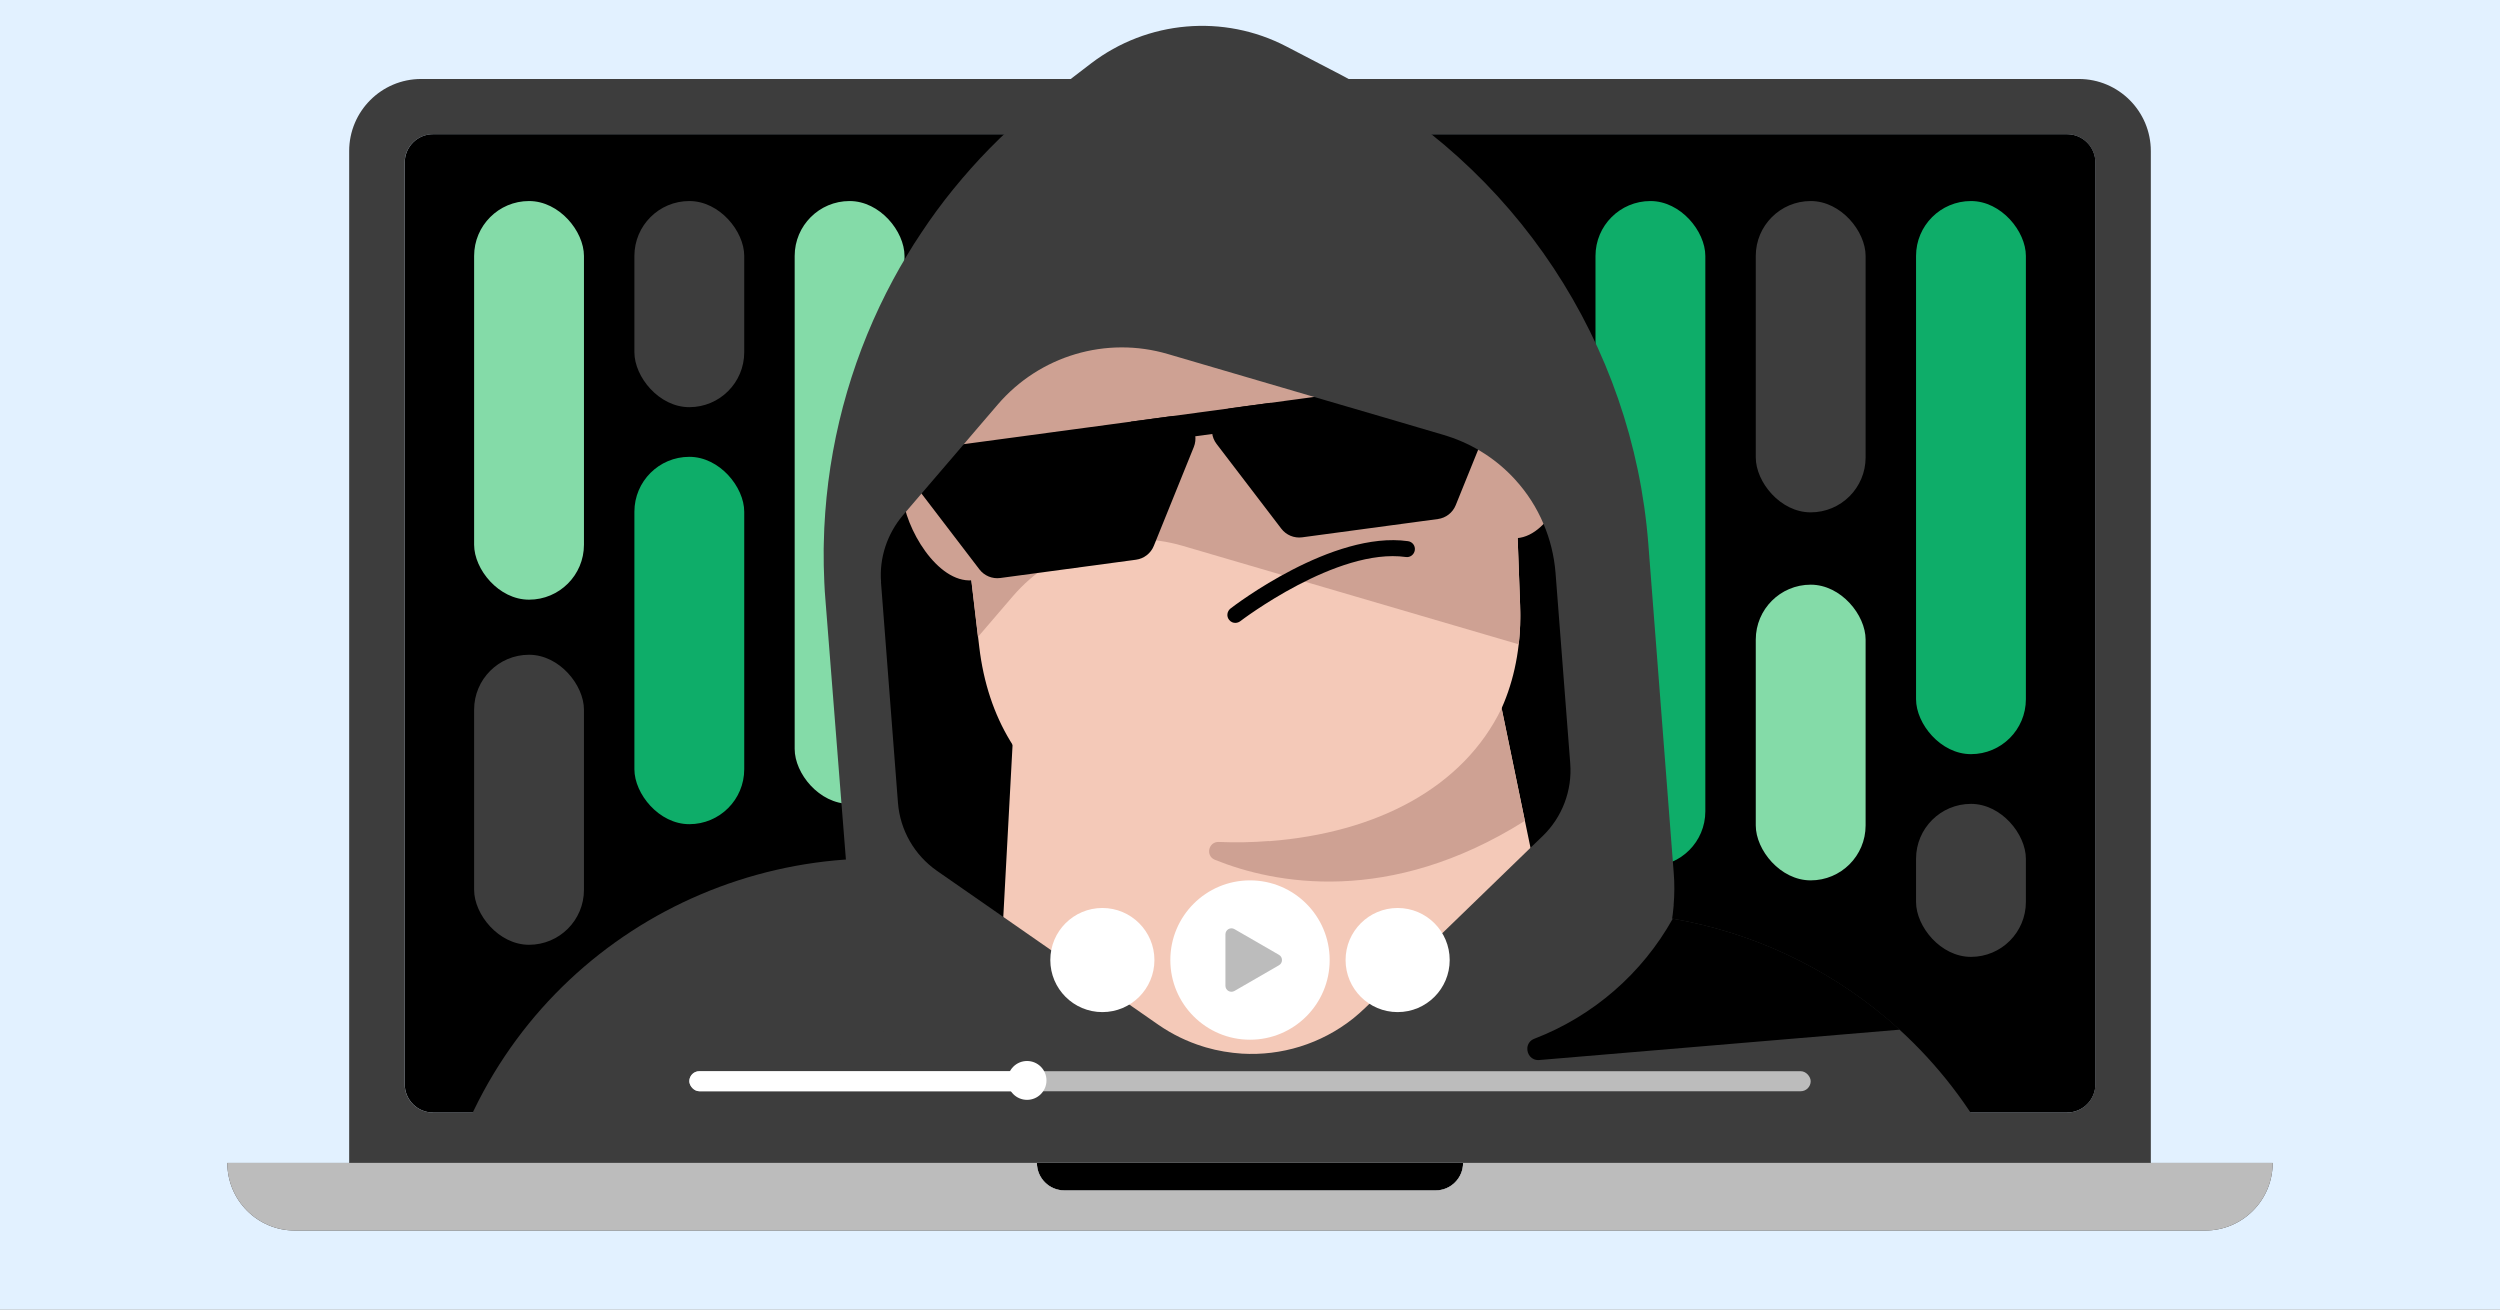 <svg fill="none" height="495" viewBox="0 0 945 495" width="945" xmlns="http://www.w3.org/2000/svg" xmlns:xlink="http://www.w3.org/1999/xlink"><rect x="0" y="0" width="945" height="495" fill="#808080" stroke="none"/><clipPath id="clip0_7731_44001"><path d="M0 0H945V495H0Z"/></clipPath><g clip-path="url(#clip0_7731_44001)"><path d="M0 0H945V495H0Z" fill="#e2f1ff"/><path d="M813.013 439.577V57.126C813.013 42.065 800.827 29.856 785.801 29.856H159.207C144.173 29.856 131.986 42.065 131.986 57.126V439.577H85.923C85.923 453.697 97.348 465.143 111.443 465.143H833.556C840.604 465.143 846.982 462.284 851.606 457.651 856.222 453.027 859.076 446.637 859.076 439.577H813.013ZM152.967 61.442C152.967 55.538 157.753 50.744 163.654 50.744H781.346C787.247 50.744 792.032 55.538 792.032 61.442V409.832C792.032 415.744 787.247 420.539 781.346 420.539H163.654C157.753 420.539 152.967 415.744 152.967 409.832V61.442ZM550.003 446.922C548.126 448.803 545.533 449.967 542.671 449.967H402.329C396.605 449.967 391.958 445.311 391.958 439.577H553.042C553.042 442.444 551.88 445.041 550.003 446.922Z" fill="#3d3d3d"/><path d="M553.042 439.576C553.042 442.443 551.88 445.04 550.003 446.921 548.126 448.802 545.533 449.966 542.671 449.966H402.329C396.605 449.966 391.958 445.31 391.958 439.576H553.042Z" fill="#bcbcbc"/><path d="M553.042 439.576C553.042 442.443 551.88 445.04 550.003 446.921 548.126 448.802 545.533 449.966 542.671 449.966H402.329C396.605 449.966 391.958 445.31 391.958 439.576H553.042Z" fill="#000000"/><path d="M781.376 50.732H163.684C157.782 50.732 152.998 55.526 152.998 61.438V409.821C152.998 415.734 157.782 420.527 163.684 420.527H781.376C787.278 420.527 792.063 415.734 792.063 409.821V61.438C792.063 55.526 787.278 50.732 781.376 50.732Z" fill="#000000"/><path clip-rule="evenodd" d="M813.013 439.576V439.578H859.076C859.076 446.638 856.222 453.028 851.606 457.652 846.982 462.285 840.604 465.144 833.556 465.144H111.443C97.349 465.144 85.923 453.698 85.923 439.578H131.986V439.576H813.013ZM542.671 449.968C545.533 449.968 548.126 448.804 550.003 446.923 551.88 445.043 553.042 442.445 553.042 439.578H391.958C391.958 445.312 396.605 449.968 402.329 449.968H542.671Z" fill="#bcbcbc" fill-rule="evenodd"/><rect fill="#0ead69" height="209.076" rx="20.759" width="41.519" x="724.265" y="75.993"/><rect fill="#0ead69" height="251.455" rx="20.759" width="41.519" x="603.096" y="75.993"/><rect fill="#3d3d3d" height="57.837" rx="20.759" width="41.519" x="724.265" y="303.863"/><rect fill="#84dba8" height="111.772" rx="20.759" width="41.519" x="663.681" y="221.009"/><rect fill="#3d3d3d" height="117.678" rx="20.759" width="41.519" x="663.681" y="75.993"/><rect fill="#84dba8" height="227.87" rx="20.759" width="41.519" x="300.385" y="75.993"/><rect fill="#84dba8" height="150.685" rx="20.759" width="41.519" x="179.216" y="75.993"/><rect fill="#0ead69" height="138.861" rx="20.759" width="41.519" x="239.801" y="172.679"/><rect fill="#3d3d3d" height="109.631" rx="20.759" width="41.519" x="179.216" y="247.499"/><rect fill="#3d3d3d" height="77.919" rx="20.759" width="41.519" x="239.801" y="75.993"/><path clip-rule="evenodd" d="M753.811 435.735H171.475L178.413 421.14C178.532 420.897 178.651 420.646 178.771 420.395L178.771 420.394C178.89 420.142 179.01 419.891 179.128 419.648 215.809 343.703 303.295 306.938 383.611 332.637L477.975 362.858 575.93 346.988C583.613 345.715 591.22 345.007 598.819 344.87 600.267 344.81 601.713 344.784 603.089 344.786 612.961 344.786 622.703 345.616 632.217 347.268 662.152 352.431 690.022 365.503 712.898 384.754 712.929 384.778 712.956 384.802 712.984 384.826L712.985 384.828C713.041 384.877 713.097 384.925 713.183 384.977 714.825 386.376 716.433 387.773 718.006 389.201 732.374 402.322 744.577 417.982 753.811 435.735Z" fill="#3d3d3d" fill-rule="evenodd"/><path d="M618.303 206.269 625.814 303.976C630.175 360.632 587.812 410.149 531.197 414.499L435.421 421.87C378.806 426.221 329.313 383.816 324.92 327.158L317.183 226.8C311.617 154.899 342.853 85.036 400.13 41.253L414.397 30.352C435.038 14.595 462.843 12.187 485.872 24.154L504.207 33.689C569.507 67.65 612.622 132.864 618.271 206.267L618.303 206.269Z" fill="#000000"/><path d="M592.739 389.325 487.245 428.942 376.402 399.28 386.893 204.752 551.962 192.037 592.772 389.328 592.739 389.325Z" fill="#f4c9b8"/><path d="M478.826 319.978C421.753 324.377 376.582 299.258 370.152 244.48L359.926 157.699C352.873 97.767 397.067 44.021 457.144 39.41 517.224 34.766 569.14 81.121 571.4 141.4L574.601 228.73C576.643 283.819 535.863 315.61 478.826 319.978Z" fill="#f4c9b8"/><path d="M571.122 137.006C571.249 138.46 571.309 139.909 571.4 141.395L571.587 146.549 574.603 228.689C574.82 233.879 574.621 238.803 574.099 243.569L447.133 206.35C423.771 199.495 398.638 206.955 382.788 225.459L369.661 240.772 359.897 157.724C359.69 155.995 359.519 154.235 359.376 152.545 355.389 94.725 398.79 43.946 457.111 39.439 515.466 34.935 566.585 78.91 571.087 137.037L571.12 137.039 571.122 137.006Z" fill="#cea193"/><path d="M388.468 183.102C387.461 170.023 376.035 160.231 362.932 161.233 349.863 162.238 340.083 173.635 341.088 186.747 342.095 199.826 354.365 220.366 367.434 219.361 380.537 218.359 389.478 196.147 388.47 183.068L388.468 183.102Z" fill="#cea193"/><path d="M594.415 167.167C593.408 154.089 581.982 144.296 568.879 145.298 555.81 146.303 546.03 157.701 547.035 170.813 548.042 183.891 560.312 204.431 573.381 203.427 586.45 202.422 595.424 180.212 594.417 167.134L594.415 167.167Z" fill="#cea193"/><g fill="#000000"><path d="M467.216 235.445C466.202 235.537 465.225 235.128 464.584 234.274 463.538 232.986 463.816 231.058 465.136 230.015 466.668 228.819 503.725 200.549 532.233 204.563 533.895 204.789 535.056 206.32 534.799 207.981 534.541 209.641 533.044 210.806 531.384 210.547 505.399 206.923 469.163 234.549 468.807 234.825 468.309 235.191 467.758 235.385 467.183 235.443L467.216 235.445Z"/><path d="M499.281 163.385C502.109 171.392 503.207 178.295 499.555 179.533 496.001 180.813 492.492 174.738 489.696 166.733 486.868 158.726 496.485 155.38 499.247 163.382L499.281 163.385V163.385Z"/><path d="M423.541 169.253C426.37 177.26 427.468 184.163 423.85 185.404 420.229 186.679 416.753 180.606 413.958 172.602 411.129 164.595 420.746 161.249 423.508 169.251L423.541 169.253Z"/><path d="M442.839 161.714 351.945 173.961C348.81 174.384 347.3 178.035 349.221 180.549L373.691 212.579C374.59 213.755 376.05 214.359 377.517 214.162L428.824 207.249C430.291 207.051 431.539 206.082 432.094 204.71L447.21 167.345C448.397 164.413 445.974 161.292 442.839 161.714Z"/></g><path d="M442.839 161.714 351.945 173.961C348.81 174.384 347.3 178.035 349.221 180.549L373.691 212.579C374.59 213.755 376.05 214.359 377.517 214.162L428.824 207.249C430.291 207.051 431.539 206.082 432.094 204.71L447.21 167.345C448.397 164.413 445.974 161.292 442.839 161.714Z" stroke="#000000" stroke-width="8.729"/><path d="M556.957 146.334 466.064 158.581C462.928 159.004 461.419 162.655 463.339 165.169L487.81 197.199C488.708 198.375 490.169 198.979 491.636 198.782L542.943 191.868C544.409 191.671 545.658 190.702 546.213 189.33L561.329 151.965C562.515 149.033 560.092 145.912 556.957 146.334Z" fill="#000000"/><path d="M556.957 146.334 466.064 158.581C462.928 159.004 461.419 162.655 463.339 165.169L487.81 197.199C488.708 198.375 490.169 198.979 491.636 198.782L542.943 191.868C544.409 191.671 545.658 190.702 546.213 189.33L561.329 151.965C562.515 149.033 560.092 145.912 556.957 146.334Z" stroke="#000000" stroke-width="8.729"/><path d="M428.022 163.711 480.882 156.587" stroke="#000000" stroke-width="8.729"/><path d="M479.767 317.903C473.248 318.423 466.862 318.517 460.737 318.26 456.79 318.066 455.578 323.518 459.228 325.001 481.585 334.065 525.103 342.562 576.392 310.283L567.608 267.73C553.199 297.561 520.656 314.814 479.729 317.968L479.767 317.903Z" fill="#cea193"/><path d="M632.626 342.209C632.968 338.068 633.01 333.905 632.65 329.712L623.078 205.751C617.242 129.916 572.668 62.506 505.238 27.423L505.205 27.42 486.262 17.569C462.537 5.21 433.744 7.693 412.419 23.972L397.677 35.268C394.898 37.412 392.15 39.592 389.464 41.844 386.778 44.096 384.19 46.388 381.627 48.784 379.067 51.146 376.569 53.58 374.171 56.021 371.737 58.493 369.365 61.038 367.094 63.589 364.786 66.172 362.576 68.795 360.397 71.455 356.036 76.807 351.999 82.317 348.215 88.049 346.29 90.895 344.464 93.782 342.735 96.711 340.972 99.636 339.274 102.601 337.676 105.572 323.069 132.636 314.217 162.684 311.936 193.761 311.642 197.704 311.451 201.621 311.394 205.548 311.347 206.183 311.366 206.823 311.35 207.494 311.308 211.657 311.396 215.897 311.588 220.078 311.688 222.337 311.822 224.598 312.023 226.864L317.63 298.112 320.659 336.34 321.992 353.61C324.337 383.891 343.904 410.151 372.28 420.943L372.834 421.153 448.291 425.572 448.519 425.656 454.689 428.033C489.559 431.698 493.35 428.033 516.083 425.572L531.713 429.549 539.317 429.549 561.824 421.853 593.312 403.914C599.554 400.349 605.15 395.997 610.085 391.057 623.076 378.018 631.116 360.677 632.667 342.111L632.626 342.209ZM333.047 220.037C332.316 210.91 335.341 201.863 341.236 194.845L342.375 193.519 361.46 171.259 369.626 161.689 377.128 152.943C392.942 134.47 418.148 126.948 441.475 133.834L496.843 150.073 522.771 157.657 545.738 164.416C546.263 164.589 546.756 164.727 547.28 164.901 557.281 168.135 566.019 173.896 572.783 181.358 577.253 186.262 580.864 191.874 583.459 198.049 585.918 203.811 587.469 210.042 587.993 216.532L593.545 288.516C594.358 298.791 590.514 308.919 583.099 316.059L578.469 320.517 553.101 345.096 535.986 361.657 521.184 376.006 516.083 380.933C514.563 382.398 512.982 383.792 511.375 385.083 499.246 394.659 484.305 399.152 469.495 398.279 464.918 397.97 460.306 397.222 455.837 395.913 455.442 395.816 455.048 395.686 454.689 395.559 448.813 393.741 443.108 390.996 437.84 387.343L379.195 346.566 354.166 329.17C345.643 323.224 340.233 313.814 339.428 303.439L338.847 295.903 333.011 220.068 333.047 220.037Z" fill="#3d3d3d"/><path d="M718.055 389.216 581.829 400.693C578.859 400.908 577.161 398.463 577.335 396.124 577.442 394.687 578.286 393.272 580.013 392.629 602.238 384.079 620.726 367.993 632.309 347.259 662.242 352.421 690.108 365.491 712.982 384.738 713.078 384.813 713.14 384.884 713.268 384.961 714.91 386.361 716.518 387.758 718.09 389.185L718.055 389.216Z" fill="#000000"/><circle cx="472.5" cy="362.896" fill="#ffffff" r="30.115"/><circle cx="528.307" cy="362.896" fill="#ffffff" r="19.678"/><circle cx="416.693" cy="362.896" fill="#ffffff" r="19.678" transform="matrix(-1 0 0 -1 833.386 725.792)"/><path d="M483.456 360.929C484.971 361.804 484.971 363.989 483.456 364.864L466.621 374.584C465.106 375.458 463.213 374.365 463.213 372.617L463.213 353.176C463.213 351.428 465.106 350.335 466.621 351.209L483.456 360.929Z" fill="#bcbcbc"/><rect fill="#bcbcbc" height="7.579" rx="3.789" width="423.88" x="260.56" y="404.913"/><rect fill="#ffffff" height="7.579" rx="3.789" width="130.101" x="260.56" y="404.913"/><ellipse cx="388.224" cy="408.401" fill="#ffffff" rx="7.345" ry="7.345"/></g></svg>